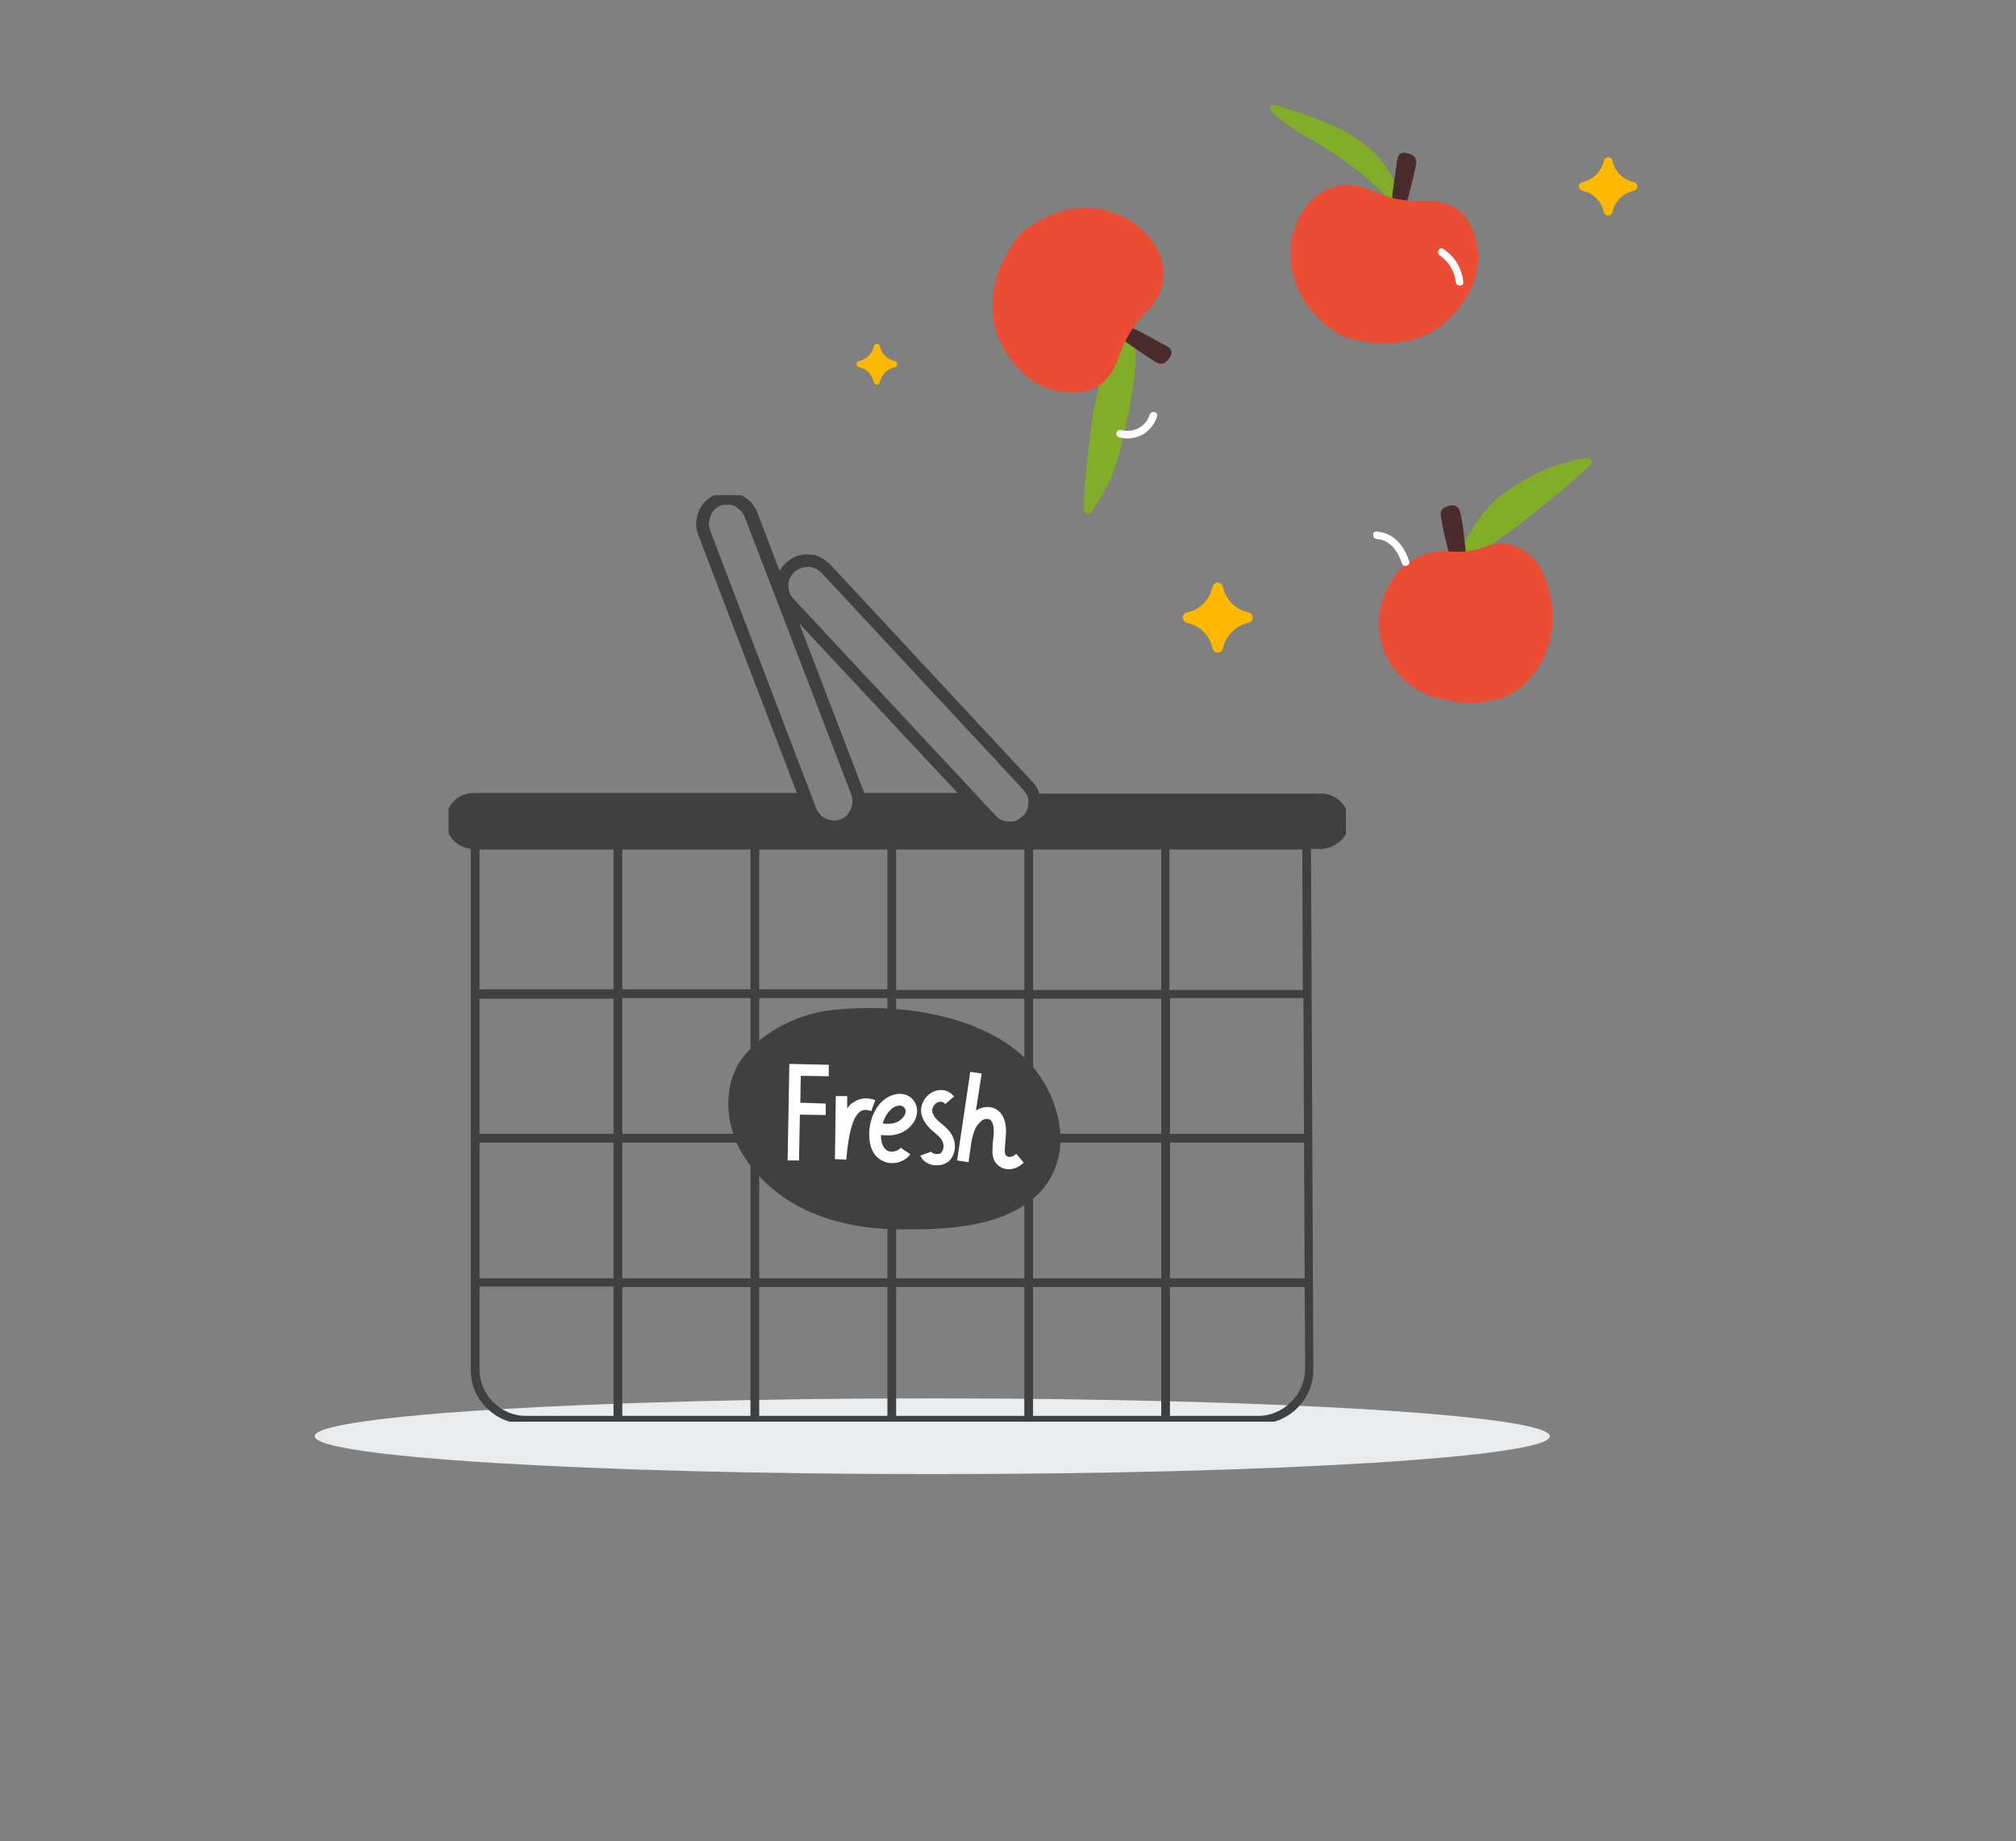 <svg width="346" height="316" viewBox="0 0 346 316" fill="none" xmlns="http://www.w3.org/2000/svg">
<rect x="0" y="0" width="346" height="316" fill="#808080" stroke="none"/>
<path d="M266 246.5C266 250.09 218.542 253 160 253C101.458 253 54 250.09 54 246.5C54 242.91 101.458 240 160 240C218.542 240 266 242.91 266 246.5Z" fill="#E9ECEE"/>
<g clip-path="url(#clip0)">
<path d="M229.7 137.9C228.9 137.1 227.8 136.7 226.7 136.7H178C177.8 135.9 177.4 135.1 176.8 134.5L142.1 97.2C141.5 96.6 140.7 96.1 139.9 95.8C139 95.6 138.1 95.6 137.3 95.8C136.5 96 135.7 96.5 135.1 97.1C134.5 97.7 134 98.5 133.8 99.4L129.5 88.1C129.3 87.5 128.9 87 128.5 86.5C128 86 127.5 85.7 126.9 85.4C125.7 84.9 124.4 84.8 123.1 85.3C121.9 85.8 120.9 86.7 120.4 87.9C119.9 89.1 119.8 90.4 120.3 91.6L137.5 136.6H81.3C80.2 136.6 79.1 137 78.3 137.8C77.5 138.6 77 139.6 77 140.8C77 141.9 77.4 143 78.1 143.8C78.8 144.6 79.9 145.1 81 145.2H81.3V235.1C81.3 237.4 82.2 239.7 83.9 241.3C85.6 243 87.8 243.9 90.2 243.9H216C218.3 243.9 220.6 243 222.3 241.3C224 239.6 224.9 237.4 224.9 235.1L224.5 145.2H226.9C228 145.1 229.1 144.6 229.9 143.8C230.7 143 231.1 141.9 231 140.8C231 139.7 230.5 138.6 229.7 137.9ZM200.3 145.3H224L224.1 170.4H200.2V145.3H200.3ZM200.3 170.8H224.2L224.3 195.1H200.3V170.8ZM121.4 91.2C121.2 90.6 121.1 90 121.2 89.4C121.3 88.8 121.5 88.2 121.8 87.7C122.1 87.2 122.6 86.8 123.1 86.5C123.6 86.2 124.2 86.1 124.8 86.1C125.6 86.1 126.3 86.3 126.9 86.8C127.5 87.2 128 87.8 128.3 88.6L146.5 136C146.7 136.5 146.8 137 146.8 137.5C146.8 138 146.7 138.5 146.5 139C146.3 139.5 146 139.9 145.7 140.3C145.3 140.7 144.9 140.9 144.4 141.1C143.9 141.3 143.4 141.4 142.9 141.3C142.4 141.3 141.9 141.1 141.4 140.9C140.9 140.7 140.5 140.3 140.2 139.9C139.9 139.5 139.6 139 139.5 138.6L121.4 91.2ZM135.8 104.8L165.5 136.6H147.9C147.9 136.2 147.8 135.9 147.6 135.6L135.8 104.8ZM105.8 243.5H90.2C88 243.5 85.9 242.6 84.3 241C82.7 239.4 81.8 237.3 81.8 235.1V220.3H105.8V243.5ZM105.8 219.9H81.8V195.6H105.8V219.9ZM105.8 195.1H81.8V170.9H105.8V195.1ZM105.8 170.3H81.8V145.3H105.8V170.3ZM129.3 243.5H106.3V220.4H129.3V243.5ZM129.3 219.9H106.3V195.6H129.3V219.9ZM129.3 195.1H106.3V170.8H129.3V195.1ZM129.3 170.3H106.3V145.3H129.3V170.3ZM152.8 243.5H129.8V220.4H152.8V243.5ZM152.8 176.4V190.6V195.1H129.8V170.8H152.8V176.4ZM152.8 170.3H129.8V145.3H152.8V170.3ZM176.3 243.5H153.3V220.4H176.3V243.5ZM176.3 215.6V219.9H153.3V195.6H176.3V215.6ZM176.3 195.1H153.3V170.9H176.3V195.1ZM176.3 170.4H153.3V145.3H176.3V170.4ZM175.8 140.5C175.4 140.8 175 141.1 174.6 141.3C174.2 141.5 173.6 141.5 173.1 141.5C172.6 141.5 172.1 141.4 171.7 141.2C171.2 141 170.9 140.7 170.5 140.3L135.8 103.1C135.1 102.4 134.8 101.4 134.8 100.4C134.8 99.4 135.3 98.5 136 97.8C136.7 97.2 137.6 96.8 138.6 96.8H138.7C139.2 96.8 139.7 96.9 140.1 97.1C140.6 97.3 141 97.6 141.3 97.9L176 135.2C176.3 135.6 176.6 136 176.8 136.4C177 136.9 177 137.4 177 137.8C177 138.2 176.9 138.8 176.7 139.2C176.5 139.8 176.2 140.2 175.8 140.5ZM199.8 243.5H176.8V220.4H199.8V243.5ZM199.8 219.9H176.8V195.6H199.8V219.9ZM199.8 195.1H176.8V170.9H199.8V173.5V195.1ZM176.8 170.3V145.3H199.8V170.4H176.8V170.3ZM221.9 241C220.3 242.6 218.2 243.5 216 243.5H200.3V220.4H224.3V219.9H200.3V195.6H224.3L224.5 235.1C224.4 237.4 223.5 239.5 221.9 241ZM129.8 197.1V195.6H152.8V215.6V219.9H129.8V204.6V197.1Z" fill="#3F4042" stroke="#3F4042"/>
<path d="M203.727 106.896C205.926 107.356 207.644 109.074 208.104 111.273C208.193 111.696 208.567 112 209 112C209.433 112 209.807 111.697 209.896 111.273C210.356 109.074 212.074 107.356 214.273 106.896C214.696 106.807 215 106.433 215 106C215 105.567 214.696 105.193 214.273 105.104C212.074 104.644 210.356 102.926 209.896 100.727C209.807 100.304 209.433 100 209 100C208.567 100 208.193 100.303 208.104 100.727C207.644 102.926 205.926 104.644 203.727 105.104C203.304 105.193 203 105.567 203 106C203 106.433 203.304 106.807 203.727 106.896Z" fill="#FFB800"/>
<path d="M181.783 198.069C182.911 191.646 179.528 184.241 174.265 180.16C166.295 173.888 153.439 172.15 142.687 173.359C137.274 173.964 130.884 176.911 127.35 181.672C123.891 186.432 124.493 193.384 127.575 198.296C133.289 207.364 143.59 210.916 154.266 210.991C161.935 211.067 171.257 210.764 177.347 205.702C179.903 203.51 181.257 200.865 181.783 198.069Z" fill="#3F4042"/>
<path d="M160.811 199.999C160.585 199.999 160.284 199.999 159.984 199.924C159.007 199.697 158.255 199.091 157.954 198.335L159.833 197.654C159.909 197.881 160.284 198.032 160.435 198.032C160.961 198.108 161.412 198.032 161.487 197.881C161.788 197.578 161.938 197.2 161.938 196.746C161.938 196.14 161.638 195.535 161.186 195.081C160.961 194.854 160.735 194.702 160.51 194.475C159.683 193.794 158.706 192.962 158.255 191.6C157.653 189.86 158.706 188.195 159.909 187.514C161.262 186.757 162.765 186.984 163.742 188.195L162.239 189.481C161.713 188.876 161.111 189.103 160.811 189.254C160.284 189.557 159.833 190.238 160.059 190.995C160.36 191.827 160.961 192.357 161.713 192.962C162.013 193.189 162.239 193.416 162.464 193.643C163.366 194.475 163.893 195.61 163.893 196.746C163.893 197.729 163.517 198.637 162.84 199.318C162.389 199.697 161.638 199.999 160.811 199.999Z" fill="white"/>
<path d="M153.143 199.621C153.068 199.621 152.993 199.621 152.843 199.621C151.79 199.545 150.888 199.015 150.212 198.259C149.385 197.199 149.009 195.534 149.234 193.643C149.46 191.751 150.512 189.102 152.767 188.119C154.196 187.438 155.774 187.665 156.676 188.724C157.578 189.783 157.654 191.297 156.827 192.583C155.248 195.005 152.542 195.005 151.189 194.778C151.189 195.761 151.414 196.594 151.79 197.048C152.091 197.426 152.467 197.653 153.068 197.653C153.444 197.653 154.196 197.502 154.572 196.972L156.225 198.107C155.474 199.167 154.196 199.621 153.143 199.621ZM151.49 192.81C152.392 192.962 154.196 193.037 155.173 191.524C155.549 190.918 155.474 190.389 155.173 190.086C154.872 189.708 154.271 189.632 153.594 189.935C152.617 190.389 151.865 191.599 151.49 192.81Z" fill="white"/>
<path d="M142.243 184.714V182.746L135.477 182.595L135.177 199.167H137.131L137.282 191.297L141.717 191.373V189.405L137.357 189.254L137.432 184.638L142.243 184.714Z" fill="white"/>
<path d="M145.25 199.016L143.296 198.94L143.446 188.119H145.401V190.238C145.701 189.784 146.152 189.33 146.603 189.103C147.656 188.422 148.859 188.346 150.212 188.8L149.535 190.692C148.483 190.314 147.957 190.541 147.656 190.768C145.852 191.903 145.401 197.275 145.25 199.016Z" fill="white"/>
<path d="M174.417 198.031C174.041 198.409 173.364 198.712 172.913 198.485C172.613 198.334 172.387 198.182 172.462 197.047C172.462 196.744 172.537 196.366 172.537 195.988C172.688 194.399 172.913 192.507 171.711 190.993C171.26 190.464 170.583 190.085 169.831 190.01C169.004 189.934 168.177 190.161 167.501 190.615L168.478 184.259L166.524 183.956L164.269 199.166L166.223 199.469L166.749 195.761L166.9 195.155C167.275 193.793 167.501 193.188 168.478 192.356C168.704 192.129 169.155 191.977 169.531 192.053C169.681 192.053 169.906 192.129 170.057 192.28C170.733 193.112 170.583 194.474 170.433 195.836C170.357 196.215 170.357 196.669 170.357 197.047C170.282 197.804 170.207 199.62 172.011 200.452C172.387 200.604 172.763 200.679 173.139 200.679C174.116 200.679 175.093 200.15 175.695 199.544L174.417 198.031Z" fill="white"/>
</g>
<path d="M147.424 63.022C148.707 63.291 149.709 64.293 149.978 65.576C150.029 65.823 150.247 66 150.5 66C150.753 66 150.971 65.823 151.022 65.576C151.291 64.293 152.293 63.291 153.576 63.023C153.823 62.971 154 62.753 154 62.5C154 62.247 153.823 62.029 153.576 61.978C152.293 61.709 151.291 60.707 151.022 59.424C150.971 59.177 150.753 59 150.5 59C150.247 59 150.029 59.177 149.978 59.424C149.709 60.707 148.707 61.709 147.424 61.977C147.177 62.029 147 62.247 147 62.5C147 62.753 147.177 62.971 147.424 63.022Z" fill="#FFB800"/>
<path d="M271.606 32.746C273.438 33.13 274.87 34.562 275.254 36.394C275.328 36.747 275.639 37 276 37C276.361 37 276.672 36.747 276.746 36.394C277.13 34.562 278.562 33.13 280.394 32.746C280.747 32.672 281 32.361 281 32C281 31.639 280.747 31.328 280.394 31.254C278.562 30.87 277.13 29.438 276.746 27.606C276.672 27.253 276.361 27 276 27C275.639 27 275.328 27.253 275.254 27.606C274.87 29.438 273.438 30.87 271.606 31.254C271.253 31.328 271 31.639 271 32C271 32.361 271.253 32.672 271.606 32.746Z" fill="#FFB800"/>
<path d="M239.967 32.703C240.1 33.332 240.25 33.97 240.357 34.607C240.419 34.973 240.3 35.269 239.921 35.421C239.554 35.569 239.319 35.417 239.106 35.157C236.877 32.435 234.231 30.191 231.421 28.101C228.855 26.189 226.089 24.585 223.331 22.964C221.691 22.01 220.169 20.889 218.759 19.631C218.52 19.422 218.315 19.188 218.106 18.942C217.901 18.708 217.917 18.403 218.107 18.198C218.237 18.07 218.491 18.058 218.702 18.004C218.754 17.987 218.836 18.018 218.9 18.04C220.977 18.71 223.088 19.311 225.125 20.079C227.441 20.957 229.744 21.882 231.876 23.162C235.096 25.105 237.631 27.671 239.283 31.081C239.524 31.603 239.73 32.151 239.967 32.703Z" fill="#81AD28"/>
<path d="M238.963 34.016C238.973 33.783 238.955 33.418 239 33.074C239.264 31.201 239.545 29.336 239.795 27.467C239.96 26.256 240.649 26.089 241.546 26.298C242.783 26.582 243.251 27.188 243.001 28.442C242.644 30.203 242.162 31.932 241.744 33.684C241.7 33.856 241.625 34.023 241.581 34.195C241.308 35.07 241.308 35.07 240.447 35.15C239.961 35.193 239.199 34.654 238.963 34.016Z" fill="#4A2C2D"/>
<path d="M243.034 58.12C239.193 59.325 235.418 59.064 231.654 58.085C230.28 57.73 229.082 56.947 227.991 56.1C224.104 53.073 221.751 49.175 221.51 44.163C221.356 41.138 222.169 38.357 223.874 35.858C225.335 33.71 227.363 32.379 229.909 31.852C231.356 31.554 232.778 31.835 234.172 32.255C234.773 32.431 235.365 32.668 235.935 32.926C238.4 34.041 240.985 34.517 243.686 34.512C244.4 34.508 245.119 34.518 245.845 34.554C249.087 34.716 251.432 36.3 252.665 39.259C254.241 43.052 254.028 46.797 252.004 50.429C251.014 52.223 249.785 53.81 248.269 55.174C246.97 56.369 244.844 57.66 243.034 58.12Z" fill="#EB4C34"/>
<path d="M194.595 57.143C195.01 59.125 194.943 61.12 194.807 63.123C194.518 67.25 193.64 71.282 192.715 75.301C192.341 76.924 191.955 78.551 191.405 80.117C190.609 82.421 189.483 84.588 188.126 86.617C187.882 86.968 187.711 87.367 187.472 87.73C187.293 88.017 187.068 88.291 186.651 88.197C186.252 88.112 186.112 87.815 186.068 87.457C186.023 87.143 186.021 86.829 186.019 86.515C186.097 83.587 186.381 80.677 186.752 77.768C187.123 74.816 187.364 71.863 187.976 68.947C188.695 65.481 190.078 62.3 191.886 59.282C192.313 58.571 192.667 57.813 193.072 57.08C193.164 56.922 193.23 56.729 193.355 56.631C193.567 56.49 193.839 56.316 194.05 56.348C194.213 56.366 194.357 56.677 194.489 56.863C194.574 56.95 194.578 57.049 194.595 57.143Z" fill="#81AD28"/>
<path d="M194.374 56.33C194.588 56.417 194.94 56.532 195.248 56.689C196.91 57.579 198.555 58.503 200.23 59.389C201.318 59.965 201.218 60.67 200.709 61.436C200.009 62.493 199.284 62.728 198.193 62.053C196.669 61.104 195.21 60.048 193.725 59.043C193.58 58.947 193.452 58.817 193.302 58.709C192.575 58.144 192.562 58.148 192.792 57.315C192.916 56.86 193.686 56.324 194.374 56.33Z" fill="#4A2C2D"/>
<path d="M170.352 51.764C170.563 47.748 172.116 44.298 174.342 41.115C175.151 39.951 176.306 39.104 177.486 38.377C181.678 35.785 186.149 34.933 190.933 36.453C193.82 37.374 196.139 39.095 197.896 41.556C199.398 43.67 199.953 46.036 199.559 48.609C199.333 50.07 198.575 51.303 197.693 52.462C197.315 52.971 196.894 53.436 196.439 53.885C194.532 55.806 193.182 58.075 192.255 60.593C192.005 61.275 191.75 61.944 191.461 62.595C190.187 65.583 187.873 67.222 184.668 67.348C180.559 67.51 177.121 65.996 174.423 62.84C173.088 61.286 172.021 59.587 171.275 57.685C170.642 56.046 170.153 53.616 170.352 51.764Z" fill="#EB4C34"/>
<path d="M251.5 96.344C251.392 96.322 251.277 96.274 251.173 96.264C250.37 96.168 250.302 96.047 250.523 95.232C251.058 93.313 252.107 91.657 253.191 90.017C254.535 87.993 256.098 86.113 258.053 84.691C262.2 81.699 266.75 79.505 271.849 78.649C272.095 78.612 272.344 78.589 272.585 78.625C273.131 78.676 273.347 79.121 273.072 79.596C273.002 79.733 272.885 79.857 272.777 79.964C271.17 81.401 269.593 82.886 267.927 84.271C265.416 86.36 262.867 88.418 260.28 90.402C258.645 91.663 256.894 92.79 255.195 93.985C254.252 94.649 253.348 95.343 252.401 95.994C252.146 96.177 251.827 96.295 251.546 96.444C251.538 96.418 251.512 96.383 251.5 96.344Z" fill="#81AD28"/>
<path d="M251.577 94.646C251.502 94.813 251.449 95.002 251.349 95.177C251.214 95.422 251.049 95.661 250.9 95.91C250.7 96.218 250.433 96.319 250.09 96.187C249.91 96.117 249.721 95.978 249.532 95.968C249.025 95.947 248.825 95.64 248.729 95.214C248.404 93.861 248.062 92.499 247.762 91.137C247.584 90.323 247.431 89.501 247.308 88.682C247.143 87.692 247.422 87.272 248.354 86.927C248.444 86.897 248.522 86.872 248.612 86.843C249.724 86.524 250.41 86.917 250.65 88.054C250.837 88.937 250.998 89.829 251.116 90.72C251.278 92.011 251.415 93.311 251.577 94.646Z" fill="#4A2C2D"/>
<path d="M266.507 106.884C266.122 111.157 264.573 114.62 261.653 117.428C260.228 118.807 258.475 119.662 256.579 120.121C254.058 120.725 251.498 120.814 248.952 120.282C248.157 120.126 247.354 119.986 246.581 119.765C240.895 118.152 236.104 112.916 236.766 105.708C237.024 102.85 238.114 100.308 239.976 98.115C241.091 96.795 244.189 94.973 245.881 94.766C246.897 94.637 247.955 94.593 248.979 94.661C251.038 94.793 253.022 94.563 254.942 93.825C257.677 92.779 260.141 93.322 262.394 95.15C263.617 96.14 264.477 97.333 265.033 98.826C265.838 100.995 266.424 103.193 266.496 105.529C266.509 106.054 266.501 106.6 266.507 106.884Z" fill="#EB4C34"/>
<path d="M236.262 91.227C235.428 91.169 235.479 92.468 236.296 92.517C238.617 92.664 239.961 94.687 240.617 96.705C240.873 97.494 242.11 97.121 241.85 96.319C241.009 93.689 239.199 91.417 236.262 91.227Z" fill="white"/>
<path d="M197.323 71.159C196.631 73.3 194.542 74.351 192.391 73.806C191.579 73.597 191.29 74.864 192.102 75.072C194.982 75.795 197.686 74.259 198.594 71.461C198.849 70.663 197.583 70.374 197.323 71.159Z" fill="white"/>
<path d="M247.718 42.729C247.025 42.268 246.427 43.42 247.116 43.869C248.669 44.908 249.646 46.55 249.851 48.414C249.948 49.241 251.239 49.207 251.142 48.381C250.889 46.018 249.691 44.047 247.718 42.729Z" fill="white"/>
<defs>
<clipPath id="clip0">
<rect width="154" height="159" fill="white" transform="translate(77 85)"/>
</clipPath>
</defs>
</svg>

